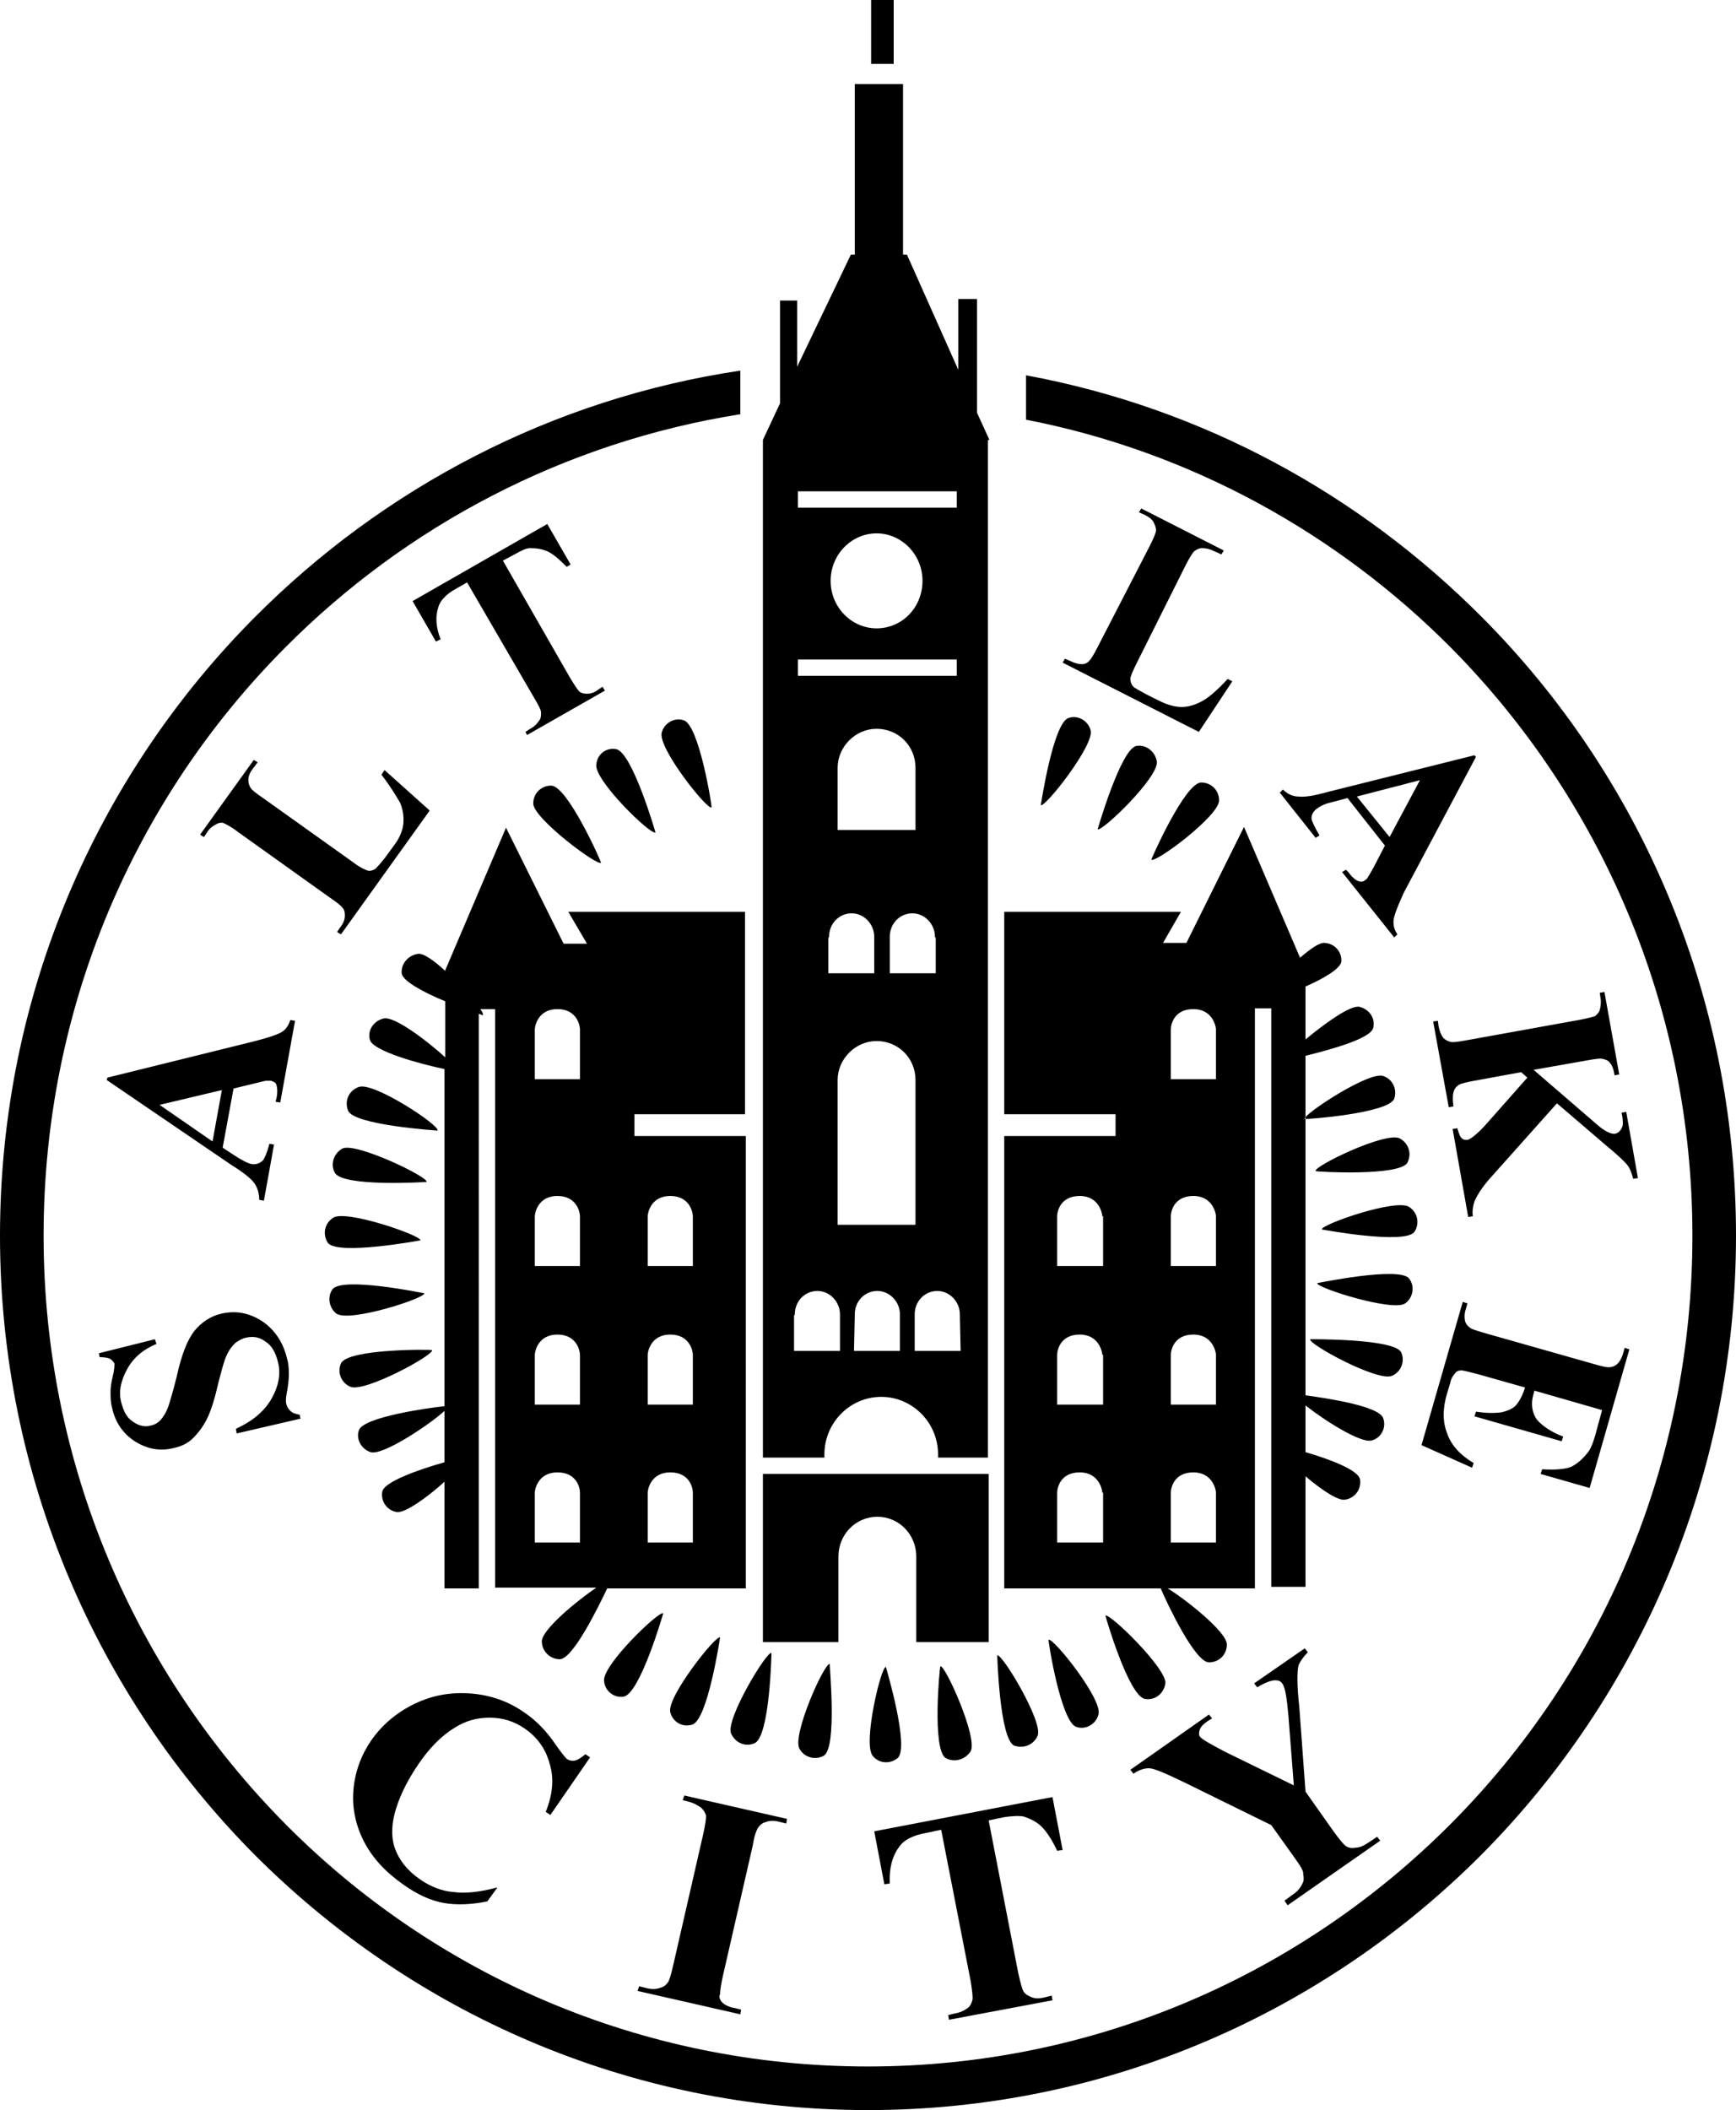 <svg version="1.1" id="Layer_1" xmlns="http://www.w3.org/2000/svg" xmlns:xlink="http://www.w3.org/1999/xlink" x="0px" y="0px"
	 viewBox="0 0 223 271" style="enable-background:new 0 0 223 271;" xml:space="preserve">
<path style="fill-rule:evenodd;clip-rule:evenodd;" d="M190.4,238.1c-20.2,20.3-48.1,32.9-78.9,32.9s-58.7-12.6-78.9-32.9
	C12.5,217.8,0,189.7,0,158.7s12.5-59.1,32.7-79.4c16.5-16.6,38.2-28.1,62.4-31.7v5.6c-22.7,3.6-43,14.4-58.5,30
	c-19.2,19.3-31,46-31,75.5s11.9,56.2,31,75.5s45.6,31.2,74.9,31.2c29.2,0,55.7-11.9,74.9-31.2s31-46,31-75.5s-11.9-56.2-31-75.5
	c-14.6-14.7-33.5-25.2-54.6-29.3v-5.7c22.7,4.2,42.9,15.3,58.6,31.1c20.2,20.3,32.6,48.4,32.6,79.4
	C223,189.7,210.5,217.8,190.4,238.1z M154.3,100.5c1.3,0,2.3,1,2.3,2.3c0,2-8.2,8.1-8.7,7.6C147.8,110.5,152.2,100.5,154.3,100.5z
	 M141,106.5c0,0,3-10.4,5-10.7c1.2-0.2,2.4,0.7,2.6,2C148.9,99.8,141.5,106.9,141,106.5z M140.1,93.8c0.5,1.9-5.9,10-6.4,9.6
	c0,0,1.6-10.7,3.6-11.2C138.5,91.8,139.8,92.6,140.1,93.8z M147.3,89.2l1.6,0.8c1,0.5,2,0.8,2.9,0.8s1.8-0.3,2.7-0.8s2-1.5,3.2-2.8
	l0.6,0.3L154,94l-17.5-8.9l0.3-0.5l0.7,0.3c0.6,0.3,1.1,0.4,1.5,0.4c0.3,0,0.6-0.1,0.9-0.4c0.2-0.2,0.6-0.8,1.1-1.8l6.7-13
	c0.5-1,0.8-1.7,0.8-2s-0.1-0.6-0.3-1s-0.6-0.7-1.2-1l-0.7-0.3l0.3-0.5l10.6,5.4l-0.3,0.5l-0.9-0.4c-0.6-0.3-1.1-0.4-1.6-0.4
	c-0.3,0-0.6,0.1-1,0.4c-0.2,0.2-0.6,0.8-1.1,1.8L146,85.2c-0.5,1-0.8,1.7-0.8,2s0.1,0.7,0.4,1C145.8,88.4,146.4,88.7,147.3,89.2z
	 M178.8,176.7c-1.8,0.8-10.8-4.1-10.5-4.7c0,0,10.9-0.1,11.7,1.7C180.5,174.8,180,176.2,178.8,176.7z M180.5,167.4
	c-1.6,1.1-11.4-2-11.3-2.6c0,0,10.6-2.2,11.8-0.6C181.8,165.2,181.5,166.7,180.5,167.4z M169.8,157.9c-0.2-0.6,9.5-4,11.2-2.9
	c1.1,0.7,1.4,2.1,0.7,3.2C180.5,159.9,169.8,157.9,169.8,157.9z M179.8,146.2c1.1,0.6,1.6,1.9,1,3.1c-0.9,1.8-11.8,1.2-11.8,1.1
	C168.7,149.8,178,145.3,179.8,146.2z M177.7,138.2c1.2,0.4,1.8,1.7,1.4,2.9c-0.7,1.9-11.5,2.7-11.5,2.6
	C167.3,143.2,175.9,137.5,177.7,138.2z M179,118.4c0,0.5,0.1,1,0.5,1.6l-0.4,0.4l-6.7-8.4l0.5-0.3l0.3,0.3c0.5,0.7,1,1.1,1.4,1.2
	c0.3,0.1,0.6,0,0.8-0.2c0.2-0.1,0.3-0.3,0.4-0.5c0.1-0.1,0.3-0.5,0.7-1.2l1.4-2.7l-4.8-6.1l-2.3,0.6c-0.8,0.2-1.3,0.5-1.7,0.8
	c-0.5,0.4-0.7,0.9-0.6,1.4c0.1,0.3,0.4,1,1,2l-0.5,0.3l-4.6-5.8l0.4-0.4c0.6,0.6,1.3,0.9,2,0.9c0.8,0.1,2-0.1,3.8-0.6l18.8-4.7
	l0.2,0.2l-9.3,17.5C179.5,116.5,179,117.7,179,118.4z M174.3,102.3l4.2,5.2l3.9-7.3L174.3,102.3z M208.9,142.8l1.5,8.5l-0.6,0.1
	c-0.2-0.7-0.4-1.3-0.7-1.7s-1.2-1.3-2.8-2.6l-6.3-5.4l-8.3,9.3c-1.2,1.3-1.9,2.4-2.3,3.3c-0.2,0.6-0.3,1.3-0.2,1.9l-0.6,0.1l-2-11.3
	l0.6-0.1c0.2,0.7,0.4,1.2,0.6,1.3c0.2,0.2,0.4,0.2,0.7,0.2c0.4-0.1,1.2-0.7,2.3-1.9l5.4-6.1l-0.8-0.7l-6,1.1
	c-1.1,0.2-1.9,0.4-2.1,0.6c-0.3,0.2-0.5,0.5-0.6,0.9s-0.1,1,0,1.8l-0.6,0.1l-2-11l0.6-0.1l0.1,0.7c0.1,0.6,0.3,1.1,0.6,1.5
	c0.2,0.2,0.5,0.4,0.9,0.5c0.3,0.1,1,0,2.1-0.2l14.4-2.6c1.1-0.2,1.8-0.4,2.1-0.5c0.2-0.2,0.5-0.4,0.6-0.8c0.1-0.4,0.2-0.9,0.1-1.5
	l-0.1-0.7l0.6-0.1L208,138l-0.6,0.1c-0.1-0.7-0.3-1.3-0.6-1.6c-0.2-0.3-0.5-0.4-0.9-0.5c-0.3-0.1-1,0-2.1,0.2l-6.8,1.2l8,6.9
	c1.1,1,2,1.4,2.5,1.3c0.4-0.1,0.7-0.4,0.9-0.9c0.1-0.3,0.1-0.9-0.1-1.8L208.9,142.8z M189.3,187.9l-0.2,0.6l-6.5-2.9l5.3-18.4
	l0.6,0.2l-0.2,0.7c-0.2,0.6-0.2,1.1-0.1,1.6c0.1,0.3,0.3,0.6,0.6,0.8c0.2,0.2,0.9,0.4,1.9,0.7l14.1,4c1,0.3,1.6,0.4,1.8,0.4
	c0.4,0,0.7-0.1,1-0.3c0.4-0.3,0.7-0.8,0.9-1.5l0.2-0.7l0.6,0.2l-5.1,17.8l-6.3-1.8l0.2-0.6c1.6,0.1,2.9,0,3.7-0.3
	c0.8-0.4,1.5-1,2.2-1.9c0.4-0.5,0.8-1.6,1.2-3.2l0.6-2.2l-8.7-2.5L197,179c-0.4,1.3-0.2,2.4,0.4,3.3c0.7,0.8,1.8,1.6,3.4,2.2
	l-0.2,0.6l-11.2-3.2l0.2-0.6c1.3,0.2,2.3,0.2,3.2,0.1c0.9-0.2,1.6-0.5,2-1s0.8-1.2,1.1-2.2l-6-1.7c-1.2-0.3-1.9-0.5-2.2-0.5
	s-0.6,0.1-0.8,0.4c-0.2,0.2-0.5,0.6-0.6,1.2l-0.4,1.3c-0.6,2-0.6,3.7,0,5.2C186.4,185.6,187.6,186.9,189.3,187.9z M149.7,216.2
	c-0.2,1.3-1.3,2.2-2.6,2c-2.1-0.3-5.1-10.6-5.1-10.7C142.5,207.1,149.9,214.3,149.7,216.2z M166.3,238.6l-3-4.2l-11.4-5.6
	c-2.3-1.1-3.7-1.7-4.3-1.7s-1.3,0.2-2,0.7l-0.4-0.5l10.1-7.1l0.4,0.5l-0.5,0.3c-0.6,0.4-1,0.8-1.1,1.2c-0.1,0.3-0.1,0.6,0,0.8
	c0.3,0.4,1.4,1,3.3,2l8.8,4.3l-0.7-9c-0.2-2.2-0.4-3.6-0.8-4.1c-0.2-0.3-0.5-0.4-0.9-0.4c-0.5,0-1.3,0.3-2.3,0.9l-0.4-0.5l6.5-4.5
	l0.4,0.5c-0.6,0.6-1,1.2-1.2,1.7c-0.2,0.8-0.2,2.6,0.1,5.3l0.8,10.9l3.6,5.1c0.8,1.1,1.3,1.7,1.6,1.9s0.7,0.3,1.2,0.2
	c0.5,0,1-0.2,1.6-0.6l1.2-0.8l0.4,0.5l-11.9,8.3l-0.4-0.6l1.1-0.8c0.6-0.4,1-0.9,1.2-1.4c0.2-0.3,0.2-0.7,0.1-1.2
	C167.5,240.4,167.1,239.7,166.3,238.6z M149.4,121.1h3l7.4-14.9L167,123c1.3-1.1,2.5-2,3.2-1.9c1.3,0.1,2.2,1.2,2.1,2.4
	c-0.1,0.9-2.3,2.2-4.6,3.2v6.8c2.4-2,5.7-4.4,6.9-4.2c1.3,0.3,2.1,1.5,1.8,2.7c-0.3,1.4-5.5,2.8-8.7,3.6v43.6c2.9,0.4,9.6,1.4,10,3
	c0.4,1.2-0.3,2.5-1.5,2.8c-1.4,0.4-6.1-2.6-8.5-4.5v6c3.1,0.9,6.8,2.3,7,3.5s-0.6,2.4-1.9,2.6c-0.9,0.2-3.1-1.3-5.1-3v14.2h-4.4
	v-74.3h-2.1V204H150c2.3,1.4,7.6,5.6,7.6,7.2c0,1.3-1,2.3-2.3,2.3c-1.8,0-5.4-7.6-6.2-9.5H129v-58.1h14.3v-2.8H129v-26h22.7
	L149.4,121.1z M150.3,198.1h5.9v-6.4c0-0.3-0.4-2.6-2.9-2.6s-2.9,2-2.9,2.6v6.4H150.3z M150.3,180.4h5.9V174c0-0.3-0.4-2.6-2.9-2.6
	s-2.9,2-2.9,2.6v6.4H150.3z M150.3,162.6h5.9v-6.4c0-0.3-0.4-2.6-2.9-2.6s-2.9,2-2.9,2.6v6.4H150.3z M150.3,138.6h5.9v-6.4
	c0-0.3-0.4-2.6-2.9-2.6s-2.9,2-2.9,2.6v6.4H150.3z M141.6,156.2c0-0.3-0.4-2.6-2.9-2.6s-2.9,2-2.9,2.6v6.4h5.9v-6.4H141.6z
	 M141.6,174c0-0.3-0.4-2.6-2.9-2.6s-2.9,2-2.9,2.6v6.4h5.9V174H141.6z M141.6,191.7c0-0.3-0.4-2.6-2.9-2.6s-2.9,2-2.9,2.6v6.4h5.9
	v-6.4H141.6z M133.3,222.9c-0.5,1.2-1.8,1.7-3,1.3c-1.9-0.8-2.2-11.6-2.2-11.6C128.7,212.3,134,221.1,133.3,222.9z M127.1,187.2
	h-6.6v-0.4c0-4.1-3.3-7.4-7.3-7.4s-7.3,3.3-7.3,7.4v0.4H98V56.5l2.2-4.7V38.6h2.2v8.5l6.9-14.4h0.5V10.8h6.2v21.9h0.5l6.6,14.8v-9.1
	h2.4V53l1.6,3.5h-0.2v130.7H127.1z M109.7,173.5h5.9V169l0,0v-0.2c0-1.6-1.3-3-2.9-3s-2.9,1.3-2.9,3v0.2l0,0L109.7,173.5
	L109.7,173.5z M120.1,120.3c0-1.6-1.3-3-2.9-3s-2.9,1.3-2.9,3v0.2l0,0v4.5h5.9v-4.5l0,0L120.1,120.3z M117.6,98.6c0-2.8-2.2-5-5-5
	c-2.7,0-5,2.3-5,5v0.3l0,0v7.7h10v-7.7l0,0V98.6z M106.4,120.5v4.5h5.9v-4.5l0,0v-0.2c0-1.6-1.3-3-2.9-3s-2.9,1.3-2.9,3L106.4,120.5
	L106.4,120.5z M117.6,139L117.6,139v-0.3c0-2.8-2.2-5-5-5c-2.7,0-5,2.3-5,5v0.3l0,0v18.3h10V139z M102,169v4.5h5.9V169l0,0v-0.2
	c0-1.6-1.3-3-2.9-3s-2.9,1.3-2.9,3L102,169L102,169z M122.9,63.1h-20.4v2.1h20.4V63.1z M106.7,74.6c0,3.4,2.7,6.1,5.9,6.1
	c3.3,0,5.9-2.7,5.9-6.1s-2.7-6.1-5.9-6.1C109.4,68.5,106.7,71.2,106.7,74.6z M122.9,84.7h-20.4v2.1h20.4V84.7z M123.3,169L123.3,169
	v-0.2c0-1.6-1.3-3-2.9-3s-2.9,1.3-2.9,3v0.2l0,0v4.5h5.9L123.3,169L123.3,169z M111.9,0h2.9v8.2h-2.9V0z M80.1,217.9
	c-1.2,0.2-2.4-0.7-2.5-2c-0.3-2,7.1-9.1,7.6-8.7C85.2,207.2,82.2,217.6,80.1,217.9z M86.1,219.9c-0.5-1.9,5.9-10,6.4-9.6
	c0,0-1.6,10.7-3.6,11.2C87.6,221.9,86.4,221.1,86.1,219.9z M99.1,212.3c0,0-0.2,10.8-2.2,11.6c-1.2,0.5-2.5-0.1-3-1.3
	C93.2,220.8,98.5,212,99.1,212.3z M113.8,214.1c0,0,3.1,10.4,1.5,11.7c-1,0.8-2.4,0.7-3.2-0.3C110.8,223.9,113.2,213.9,113.8,214.1z
	 M121.5,225.8c-1.8-1-0.8-11.8-0.7-11.8c0.6-0.2,4.8,9.1,3.9,10.9C124,226,122.6,226.4,121.5,225.8z M141.1,220.2
	c-0.3,1.2-1.6,2-2.8,1.6c-2-0.5-3.7-11.2-3.6-11.2C135.3,210.3,141.7,218.3,141.1,220.2z M120.9,235l-1.9,0.4
	c-1.7,0.3-2.9,0.9-3.5,1.8c-0.9,1.2-1.3,2.8-1.2,4.7l-0.7,0.1l-1.3-6.8l22.9-4.4l1.3,6.8l-0.7,0.1c-0.7-1.5-1.4-2.5-2-3.1
	s-1.4-1-2.3-1.3c-0.5-0.1-1.4-0.1-2.6,0.1l-1.9,0.4l3.8,19.6c0.3,1.3,0.5,2.1,0.7,2.4c0.2,0.3,0.5,0.5,1,0.7s1,0.2,1.8,0l0.8-0.2
	l0.1,0.6l-13.3,2.5l-0.1-0.6l0.8-0.2c0.7-0.1,1.3-0.4,1.7-0.7c0.3-0.2,0.5-0.6,0.6-1c0.1-0.3,0-1.1-0.2-2.4L120.9,235z M105.8,225.5
	c-1.1,0.6-2.5,0.2-3.1-0.9c-1-1.7,3.2-11.1,3.9-10.9C106.5,213.7,107.6,224.5,105.8,225.5z M98,189.3h29v21.6h-9.3v-10.6l0,0v-0.4
	c0-2.8-2.2-5.1-5-5.1s-5,2.3-5,5.1v0.4l0,0v10.6H98V189.3z M92.8,257.2c0.3,0.3,0.9,0.6,1.6,0.7l0.8,0.2l-0.1,0.6l-13.2-3l0.2-0.6
	l0.8,0.2c0.7,0.2,1.4,0.2,1.9,0c0.4-0.1,0.7-0.3,1-0.7c0.2-0.3,0.4-1,0.7-2.3l3.8-16.6c0.3-1.3,0.4-2.1,0.4-2.5
	c-0.1-0.4-0.3-0.7-0.6-1c-0.4-0.3-0.9-0.6-1.6-0.8l-0.8-0.2l0.2-0.6l13.2,3l-0.1,0.6l-0.8-0.2c-0.7-0.2-1.3-0.2-1.8,0
	c-0.4,0.1-0.7,0.3-1,0.7c-0.2,0.3-0.5,1-0.7,2.3l-3.8,16.6c-0.3,1.3-0.4,2.1-0.4,2.5C92.3,256.5,92.5,256.9,92.8,257.2z M79.1,96.2
	c2.1,0.3,5.1,10.7,5.1,10.7c-0.5,0.5-7.9-6.7-7.6-8.7C76.7,96.9,77.8,96,79.1,96.2z M77.2,110.8c-0.4,0.5-8.7-5.7-8.7-7.6
	c0-1.3,1-2.3,2.3-2.3C72.9,100.9,77.3,110.8,77.2,110.8z M42.8,156.4c1.6-1.1,11.4,2.3,11.2,2.9c0,0-10.7,2-11.9,0.3
	C41.4,158.5,41.7,157.1,42.8,156.4z M42.7,165.6c1.2-1.7,11.8,0.5,11.8,0.5c0.2,0.6-9.6,3.8-11.3,2.6C42.3,168,42,166.6,42.7,165.6z
	 M54.8,151.8c0,0-10.8,0.7-11.8-1.2c-0.6-1.1-0.1-2.5,1-3.1C45.8,146.7,55.1,151.2,54.8,151.8z M46.1,139.6c1.9-0.7,10.5,5,10.1,5.6
	c0,0-10.9-0.7-11.5-2.6C44.2,141.3,44.9,140,46.1,139.6z M43.8,175.1c0.9-1.9,11.7-1.8,11.7-1.7c0.3,0.6-8.7,5.5-10.5,4.7
	C43.8,177.6,43.3,176.2,43.8,175.1z M54,241.4c1.3,0.9,2.8,1.5,4.3,1.6c1.5,0.2,3.4,0,5.6-0.6l-1.3,1.8c-2,0.4-3.9,0.5-5.6,0.2
	c-1.7-0.3-3.4-1.1-5.1-2.3c-2.3-1.6-4-3.4-5.1-5.5s-1.6-4.4-1.4-6.7c0.2-2.4,1-4.5,2.3-6.4c1.4-2,3.3-3.6,5.6-4.7
	c2.3-1.1,4.7-1.5,7.2-1.3s4.8,1,6.8,2.4c1.5,1,2.9,2.4,4.1,4.2c0.7,1,1.2,1.6,1.4,1.8c0.3,0.2,0.7,0.3,1.1,0.2s0.8-0.4,1.3-0.8
	l0.6,0.4l-5.1,7.4l-0.6-0.4c0.9-2.2,1.1-4.3,0.5-6.2c-0.5-1.9-1.6-3.4-3.2-4.5c-1.3-0.9-2.8-1.4-4.5-1.4c-1.6,0-3.1,0.4-4.5,1.3
	c-1.8,1.1-3.3,2.7-4.6,4.6c-1.3,1.9-2.3,3.8-2.9,5.7c-0.6,1.9-0.7,3.6-0.2,5.1C51.3,239,52.4,240.3,54,241.4z M32.8,133.7
	c1.9-0.5,3.1-0.9,3.6-1.3c0.4-0.3,0.7-0.8,0.9-1.4l0.6,0.1L36,141.6l-0.6-0.1l0.1-0.4c0.2-0.8,0.1-1.5,0-1.8s-0.4-0.4-0.7-0.5
	c-0.2,0-0.4,0-0.6,0c-0.1,0-0.5,0.1-1.3,0.3l-2.9,0.7l-1.4,7.6l2,1.3c0.7,0.4,1.2,0.7,1.7,0.8c0.6,0.1,1.1-0.1,1.5-0.5
	c0.2-0.3,0.5-0.9,0.8-2.1l0.6,0.1l-1.3,7.2l-0.6-0.1c0-0.8-0.2-1.5-0.6-2.1c-0.4-0.6-1.4-1.4-3-2.4l-16-10.9l0.1-0.3L32.8,133.7z
	 M27.3,146.6l1.2-6.6l-8,1.9L27.3,146.6z M14.1,174.5c-0.2-0.1-0.6-0.2-1.3-0.2l-0.1-0.5l7.2-1.8l0.2,0.6c-1.7,0.7-3,1.8-3.8,3.3
	c-0.8,1.5-1.1,2.9-0.7,4.3c0.3,1.1,0.7,1.9,1.5,2.4c0.7,0.5,1.5,0.7,2.2,0.5c0.5-0.1,0.9-0.3,1.2-0.6c0.4-0.4,0.8-1,1.1-1.8
	c0.2-0.6,0.6-1.9,1.1-3.9c0.6-2.8,1.4-4.8,2.3-5.9c0.9-1.1,2.1-1.9,3.5-2.2c1.8-0.4,3.5-0.1,5.2,1c1.6,1.1,2.7,2.7,3.2,4.9
	c0.2,0.7,0.2,1.3,0.2,2c0,0.6-0.1,1.5-0.3,2.5c-0.1,0.6-0.1,1,0,1.3s0.2,0.5,0.5,0.8s0.7,0.4,1.2,0.5l0.1,0.5l-8.2,1.9l-0.1-0.6
	c2.2-1,3.7-2.3,4.6-3.9c0.9-1.6,1.2-3.2,0.8-4.7c-0.3-1.2-0.8-2.1-1.6-2.6c-0.8-0.6-1.6-0.7-2.5-0.5c-0.5,0.1-1,0.4-1.4,0.7
	c-0.4,0.4-0.8,0.9-1.1,1.6c-0.3,0.6-0.6,1.8-1,3.3c-0.5,2.2-1,3.8-1.5,4.8s-1.1,1.8-1.8,2.5c-0.7,0.7-1.6,1.1-2.6,1.3
	c-1.7,0.4-3.3,0.1-4.9-0.9c-1.5-1-2.5-2.4-2.9-4.3c-0.2-0.7-0.2-1.4-0.2-2.1c0-0.5,0.1-1.2,0.3-2s0.2-1.3,0.2-1.6
	C14.5,174.8,14.3,174.6,14.1,174.5z M49,99.5l0.4-0.6l5.8,5.2L43.8,120l-0.5-0.3l0.4-0.6c0.4-0.5,0.6-1,0.6-1.5c0-0.3,0-0.7-0.3-1
	c-0.1-0.2-0.7-0.7-1.6-1.3l-11.9-8.5c-0.9-0.7-1.6-1-1.8-1.1c-0.3-0.1-0.7,0-1,0.2c-0.4,0.2-0.8,0.5-1.1,1l-0.4,0.6l-0.5-0.3
	l6.9-9.6l0.5,0.3l-0.6,0.8c-0.4,0.5-0.6,1-0.6,1.5c0,0.3,0.1,0.7,0.3,1c0.1,0.2,0.7,0.7,1.6,1.3l11.5,8.2c0.9,0.7,1.6,1,1.9,1.1
	c0.3,0.1,0.7,0,1-0.2c0.2-0.2,0.7-0.7,1.3-1.5l1.1-1.5c0.7-0.9,1.1-1.9,1.2-2.7c0.1-0.9,0-1.8-0.4-2.8
	C50.8,102.1,50.1,100.9,49,99.5z M74.4,88.8c0.2,0.2,0.6,0.3,1,0.3s0.9-0.1,1.4-0.5l0.6-0.4l0.3,0.5l-10,5.7L67.5,94l0.6-0.4
	c0.6-0.3,0.9-0.7,1.2-1.1c0.2-0.3,0.2-0.6,0.2-1c0-0.3-0.3-0.9-0.9-1.9L60,74.8l-1.4,0.8c-1.3,0.7-2.1,1.6-2.3,2.4
	c-0.4,1.2-0.3,2.6,0.3,4.1L56,82.4l-3-5.2l17.3-9.9l3,5.2l-0.5,0.3c-1-1-1.8-1.7-2.5-2s-1.4-0.4-2.2-0.4c-0.5,0-1.1,0.3-2,0.8
	L64.6,72l8.6,15C73.8,88,74.2,88.6,74.4,88.8z M85,94.1c0.3-1.2,1.6-2,2.8-1.6c2,0.5,3.7,11.2,3.6,11.2
	C90.9,104.1,84.5,96.1,85,94.1z M71.9,213.1c-1.2,0-2.3-1-2.3-2.3c0-1.5,4.5-5.2,7-6.9h-13v-74.3h-1.9c0.3,0.4,0.4,0.7,0.3,0.8
	c0,0-0.2-0.1-0.5-0.2V204h-4.4v-13.7c-2.2,2-5,4-6.1,3.9c-1.3-0.2-2.1-1.4-1.9-2.6c0.2-1.3,4.8-2.9,8-3.8v-6.6
	c-1.7,1.6-7.9,5.8-9.5,5.3c-1.2-0.4-1.9-1.7-1.5-2.8c0.5-1.7,9-2.9,11-3.1v-43.3c-2.9-0.6-9.3-2.3-9.6-3.8c-0.3-1.2,0.5-2.4,1.8-2.7
	c1.4-0.3,5.6,2.9,7.9,5v-7.2c-2.7-1.1-5.5-2.6-5.6-3.6c-0.1-1.2,0.8-2.3,2.1-2.5c0.7-0.1,2.1,0.9,3.5,2.2v-0.1l7.8-18.3l7.4,14.9h3
	l-2.4-4.1h22.7v26H81.5v2.8h14.3V204H78C76.9,206.3,73.6,213.1,71.9,213.1z M74.5,132.2c0-0.5-0.4-2.6-2.9-2.6s-2.9,2.2-2.9,2.6v6.4
	h5.8V132.2z M74.5,156.2c0-0.5-0.4-2.6-2.9-2.6s-2.9,2.2-2.9,2.6v6.4h5.8V156.2z M74.5,174c0-0.5-0.4-2.6-2.9-2.6s-2.9,2.2-2.9,2.6
	v6.4h5.8V174z M74.5,191.7c0-0.6-0.4-2.6-2.9-2.6s-2.9,2.2-2.9,2.6v6.4h5.8V191.7z M83.2,198.1H89v-6.4c0-0.6-0.4-2.6-2.9-2.6
	s-2.9,2.2-2.9,2.6V198.1z M83.2,180.4H89V174c0-0.5-0.4-2.6-2.9-2.6s-2.9,2.2-2.9,2.6V180.4z M83.2,162.6H89v-6.4
	c0-0.5-0.4-2.6-2.9-2.6s-2.9,2.2-2.9,2.6V162.6z"/>
</svg>

